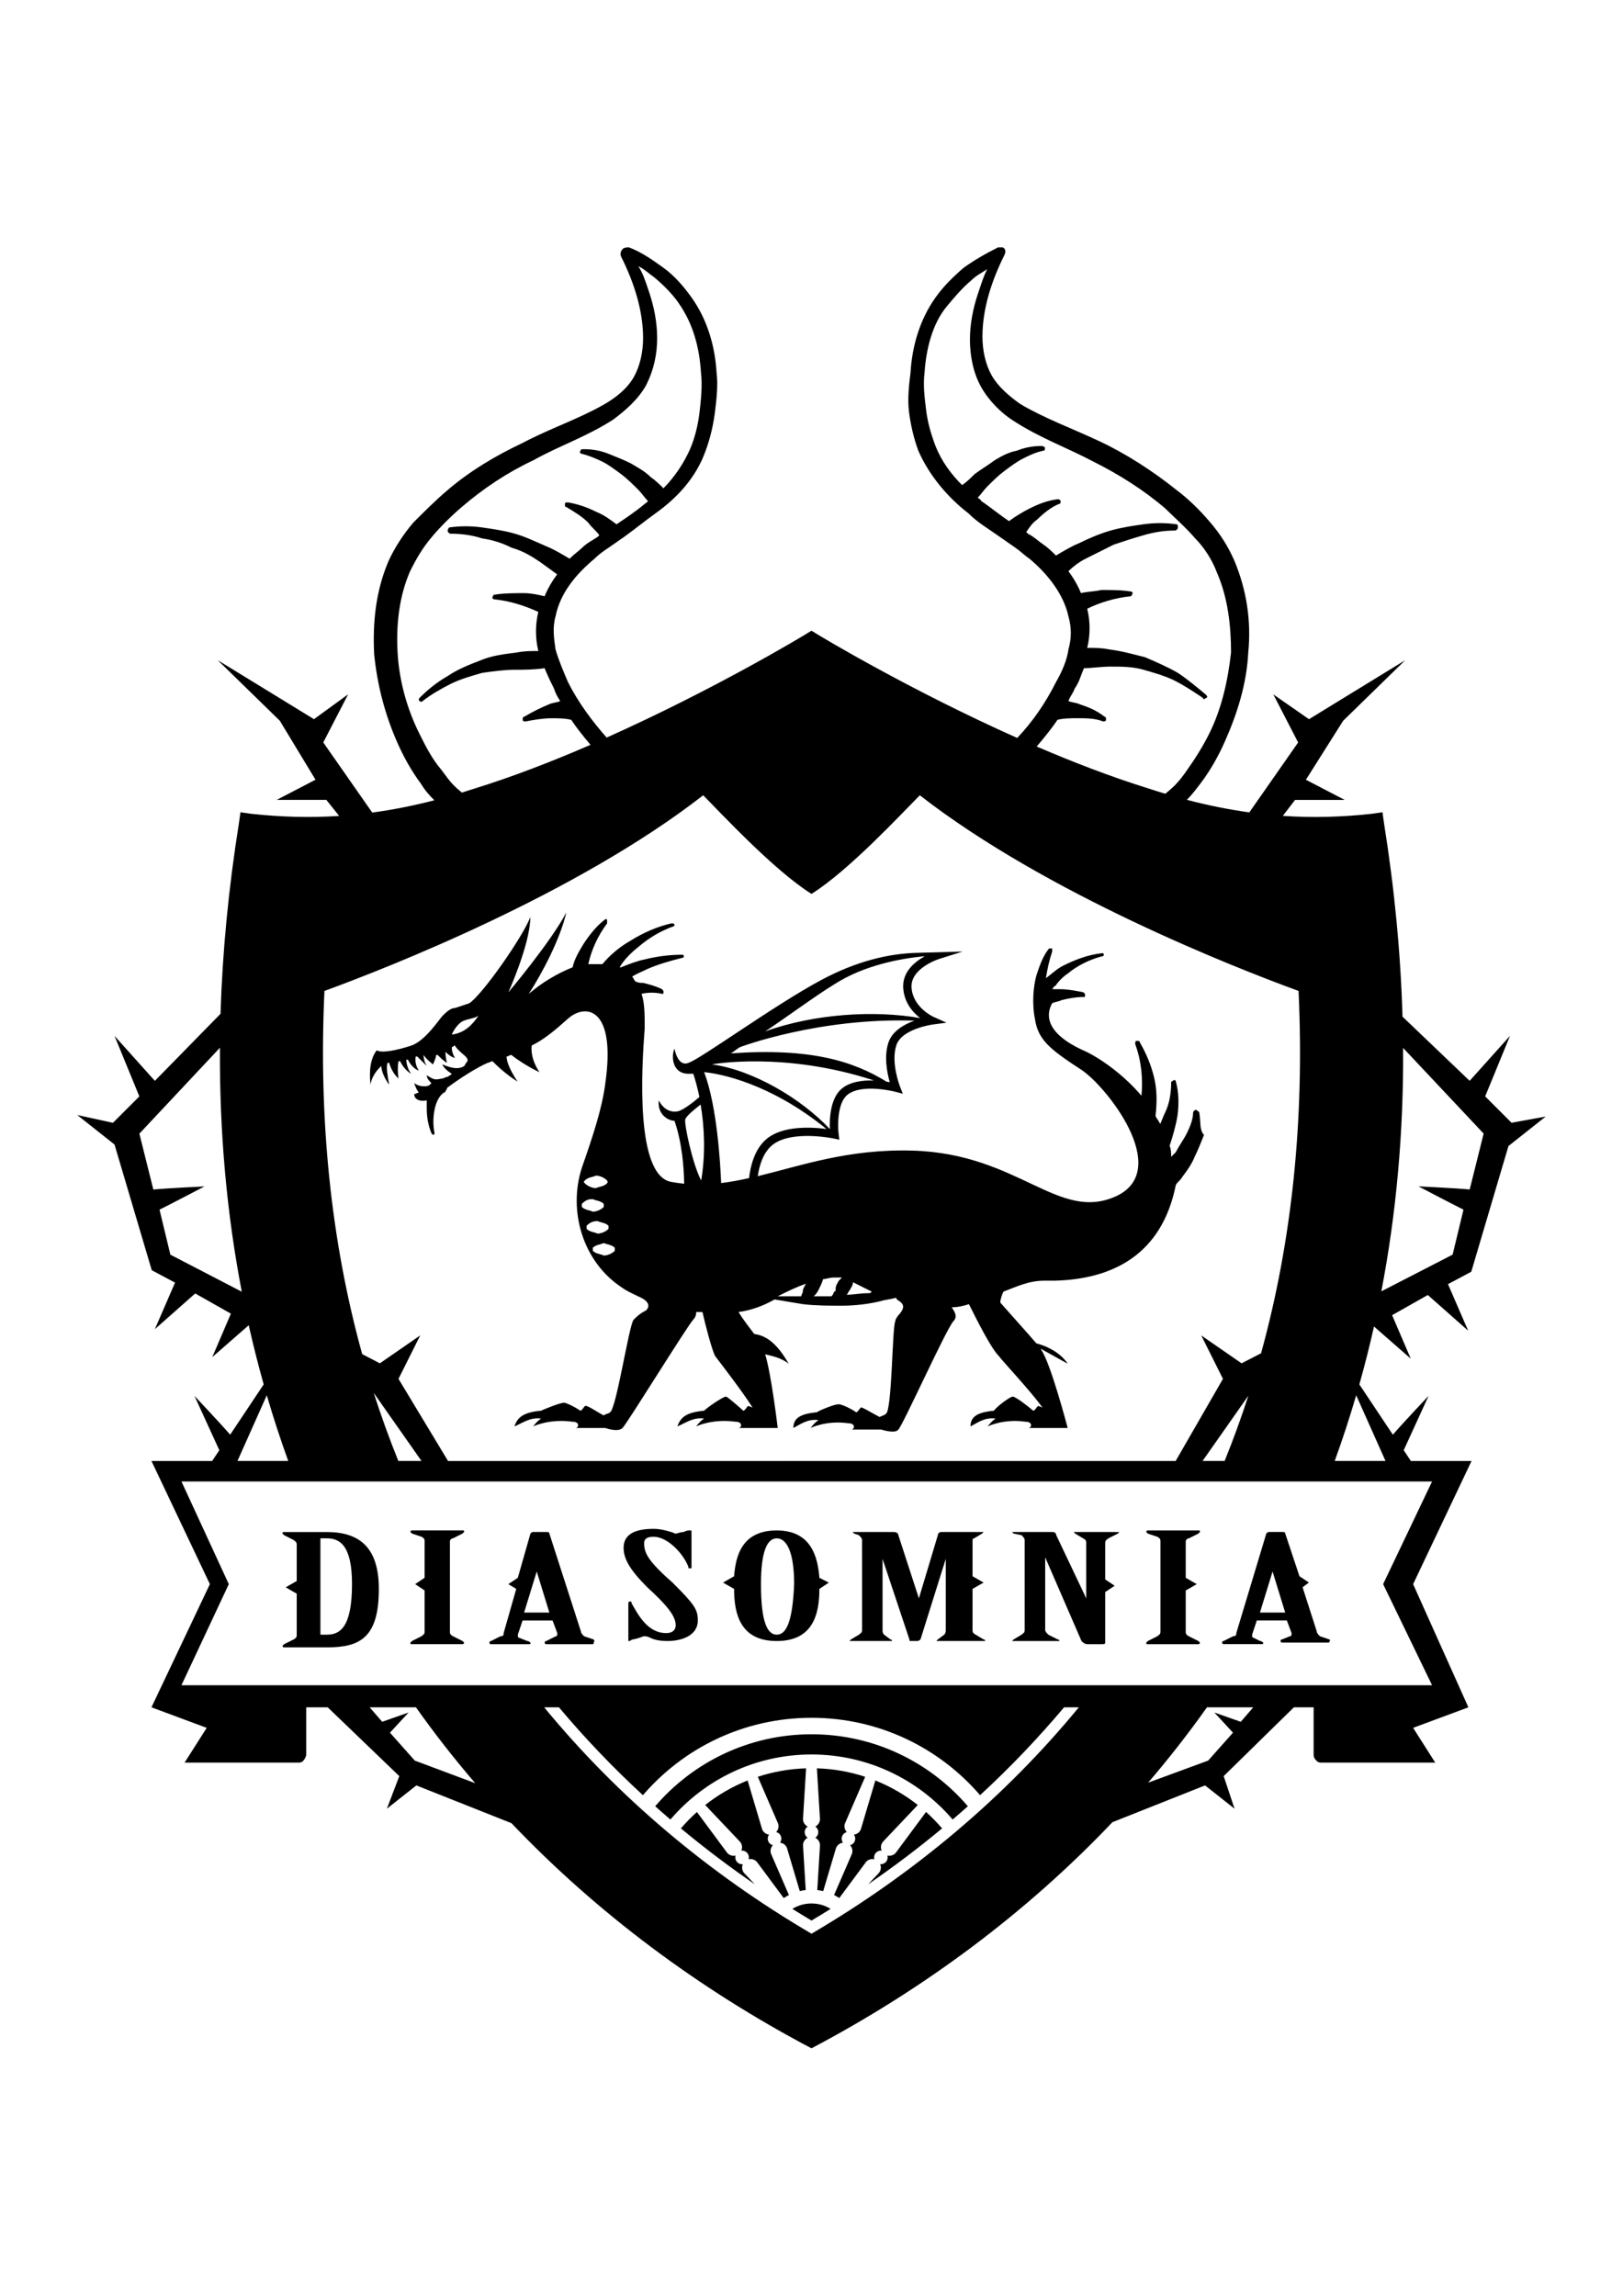 <?xml version="1.0" encoding="utf-8"?>
<!-- Generator: Adobe Illustrator 28.0.0, SVG Export Plug-In . SVG Version: 6.00 Build 0)  -->
<svg version="1.1" id="DIASOMNIA" xmlns="http://www.w3.org/2000/svg" xmlns:xlink="http://www.w3.org/1999/xlink" x="0px" y="0px"
	 viewBox="0 0 595.28 841.89" style="enable-background:new 0 0 595.28 841.89;" xml:space="preserve">
<path d="M119.84,561.81H104.2c-0.58,0-0.58,0-0.58,0.58l0.58,0.58l3.47,1.74c0.58,0.58,1.16,0.58,1.16,1.74v13.32l-4.05,2.32
	l4.05,2.32v15.06c0,0.58,0,1.16-1.16,1.74l-3.47,1.74l-0.58,0.58c0,0,0,0.58,0.58,0.58h15.64c12.16,0,19.11-3.47,19.11-21.43
	C138.95,567.02,131.42,561.81,119.84,561.81 M119.84,599.45h-2.32v-35.33h2.32c4.63,0,9.27,2.32,9.27,16.8
	C129.1,597.14,124.47,599.45,119.84,599.45 M165.01,565.28v33.01c0,0.58,0,1.16,1.16,1.74l3.47,1.74l0.58,0.58c0,0,0,0.58-0.58,0.58
	h-18.53c-0.58,0-0.58,0-0.58-0.58l0.58-0.58l3.47-1.74c0.58-0.58,1.16-0.58,1.16-1.74v-15.06l-3.47-2.32l3.47-2.32v-13.32
	c0-0.58,0-1.16-1.16-1.74l-3.47-1.16l-0.58-0.58c0,0,0-0.58,0.58-0.58h18.53c0.58,0,0.58,0,0.58,0.58l-0.58,0.58l-3.47,1.74
	C165.59,564.12,165.01,564.7,165.01,565.28 M246.67,580.34c8.11,8.11,9.27,9.85,9.27,13.9c0,5.79-6.37,7.53-11,7.53
	c-3.47,0-5.21-0.58-6.37-1.16c-1.16-0.58-1.74-0.58-2.32-0.58c-0.58,0-1.16,0.58-4.05,1.16c-0.58,0-1.16,0.58-1.16,0.58h-0.58v-13.9
	c0,0,0-0.58,0.58-0.58s0.58,0,0.58,0.58c2.32,4.05,5.79,11,12.74,11c2.32,0,3.47-1.16,3.47-2.9c0-3.47-3.47-7.53-10.42-13.9
	c-6.37-6.37-8.69-10.42-8.69-14.48c0-5.21,4.63-6.95,11-6.95c2.32,0,4.63,0.58,6.37,1.16c0.58,0,1.16,0.58,1.74,0.58
	c0.58,0,1.74-0.58,2.9-0.58c1.16-0.58,1.74-0.58,2.32-0.58c0.58,0,0.58,0,0.58,0.58v13.32h-0.58c-0.58,0-0.58,0-0.58-0.58
	c-1.74-4.63-7.53-11-12.74-11c-2.9,0-3.47,1.16-3.47,2.32C236.25,569.34,237.41,572.23,246.67,580.34 M356.71,565.28v12.74
	l4.05,2.32l-4.05,2.32v15.06c0,0.58,0,1.16,1.16,1.74l2.9,1.74c0.58,0,0.58,0.58,0.58,0.58h-17.95l0.58-0.58l2.32-1.74
	c0.58-0.58,0.58-1.16,0.58-1.74v-26.06l-9.27,29.54c0,0-0.58,0.58-1.16,0.58h-2.32c-0.58,0-0.58,0-0.58-0.58l-9.85-29.54v26.06
	c0,0.58,0,1.16,0.58,1.74l2.32,1.74c0.58,0,0.58,0.58,0.58,0.58h-15.64l0.58-0.58l2.9-1.74c0.58-0.58,1.16-0.58,1.16-1.74V564.7
	c0-0.58-0.58-1.16-1.16-1.74l-1.74-0.58l-0.58-0.58h15.06c1.16,0,1.74,0.58,1.74,1.16l7.53,23.17l6.95-23.17
	c0-0.58,0.58-1.16,1.16-1.16h15.64l-0.58,0.58l-2.9,1.74C356.71,564.12,356.71,564.7,356.71,565.28 M410.57,561.81l-0.58,0.58
	l-3.47,1.74c-0.58,0.58-1.16,0.58-1.16,1.74v13.32l3.47,2.32l-3.47,2.32v18.53c0,0.58-0.58,0.58-1.16,0.58h-5.21
	c-1.16,0-1.74-0.58-2.32-1.16l-13.32-30.7v26.64c0,0.58,0.58,1.16,1.16,1.74l3.47,1.74c0.58,0,0.58,0.58,0.58,0.58h-17.37l0.58-0.58
	l2.9-1.74c0.58-0.58,1.16-0.58,1.16-1.74V564.7c0-0.58-0.58-1.16-1.16-1.74l-2.9-0.58l-0.58-0.58h15.06c0.58,0,1.16,0.58,1.16,1.16
	l11,23.17v-20.27c0-0.58,0-1.16-1.16-1.74l-2.9-1.74l-0.58-0.58L410.57,561.81 M434.9,565.28v13.32l4.05,2.32l-4.05,2.32v15.06
	c0,0.58,0,1.16,1.16,1.74l3.47,1.74l0.58,0.58c0,0,0,0.58-0.58,0.58H421c-0.58,0-0.58,0-0.58-0.58l0.58-0.58l3.47-1.74
	c0.58-0.58,1.16-0.58,1.16-1.74v-33.01c0-0.58,0-1.16-1.16-1.74l-3.47-1.16l-0.58-0.58c0,0,0-0.58,0.58-0.58h18.53
	c0.58,0,0.58,0,0.58,0.58l-0.58,0.58l-3.47,1.74C435.48,564.12,434.9,564.7,434.9,565.28 M217.71,601.19l-3.47-1.16
	c-0.58-0.58-1.16-1.16-1.16-1.74l-11.58-35.91c0-0.58-0.58-0.58-1.16-0.58h-4.63c-0.58,0-0.58,0-1.16,0.58l-4.63,16.22l-3.47,2.32
	l2.9,1.74l-4.63,16.22c0,0.58,0,1.16-1.16,1.16l-3.47,1.74c-0.58,0-0.58,0.58-0.58,0.58s0,0.58,0.58,0.58h13.9
	c0.58,0,0.58,0,0.58-0.58c0,0-0.58-0.58-1.16-0.58l-2.9-1.16c-0.58,0-0.58-0.58-0.58-1.16l1.74-5.21h11l1.74,4.63
	c0,0.58,0,1.16-0.58,1.16l-3.47,1.74c-0.58,0-0.58,0.58-0.58,0.58s0,0.58,0.58,0.58h16.8c0.58,0,0.58,0,0.58-0.58
	C218.29,601.77,217.71,601.19,217.71,601.19 M192.23,591.34l4.63-15.06l4.63,15.06H192.23z M487.6,601.19l-3.47-1.16
	c-0.58-0.58-1.16-1.16-1.16-1.74l-5.21-16.22l2.32-1.74l-3.47-2.32l-5.21-15.64c0-0.58-0.58-0.58-1.16-0.58h-4.63
	c-0.58,0-0.58,0-1.16,0.58l-11,36.49c0,0.58,0,1.16-1.16,1.16l-3.47,1.74c-0.58,0-0.58,0.58-0.58,0.58s0,0.58,0.58,0.58h13.9
	c0.58,0,0.58,0,0.58-0.58c0,0-0.58-0.58-1.16-0.58l-2.32-1.16c-0.58,0-0.58-0.58-0.58-1.16l1.74-5.21h11l1.74,4.63
	c0,0.58,0,1.16-0.58,1.16l-2.9,1.16c-0.58,0-0.58,0.58-0.58,0.58s0,0.58,0.58,0.58h16.8c0.58,0,0.58,0,0.58-0.58
	C488.18,601.77,487.6,601.19,487.6,601.19 M462.12,591.34l4.63-15.06l4.63,15.06C471.39,591.34,462.12,591.34,462.12,591.34z
	 M300.53,578.6c-0.58-7.53-2.9-17.37-15.64-17.37s-15.06,9.27-15.64,16.8l-4.05,2.32l4.05,2.32c0,9.27,2.32,19.11,15.64,19.11
	c13.32,0,15.64-9.85,15.64-19.11l3.47-2.32L300.53,578.6z M284.9,599.45c-3.47,0-5.79-4.63-5.79-18.53c0-12.16,2.32-16.8,5.79-16.8
	c3.47,0,6.37,4.63,6.37,16.8C290.69,594.82,288.37,599.45,284.9,599.45 M354.99,662.37c-1.84,1.64-3.7,3.26-5.58,4.87
	c-12.49-14.6-31.04-23.86-51.76-23.86c-20.72,0-39.28,9.26-51.76,23.86c-1.88-1.61-3.74-3.23-5.58-4.87
	c13.85-16.16,34.4-26.4,57.35-26.4C320.59,635.97,341.14,646.21,354.99,662.37z M345.54,670.49c-8.66,7.19-17.7,14.04-27.13,20.51
	l3.68-3.88l-0.01-0.01c0.1-0.09,0.2-0.17,0.28-0.28c0.78-0.93,0.91-2.18,0.46-3.23c0.79,0.08,1.62-0.22,2.17-0.88
	c0.55-0.66,0.71-1.52,0.49-2.29c1.11,0.26,2.32-0.08,3.1-1.02c0.09-0.1,0.15-0.22,0.22-0.33l0.01,0.01l10.84-14.63
	C341.75,666.35,343.72,668.36,345.54,670.49z M520.26,435.06C520.26,435.06,520.27,435.06,520.26,435.06
	C520.25,435.06,520.24,435.06,520.26,435.06z M553.27,420.26l13.66-10.81l-12.52,2.28l-9.68-9.68l9.11-22.2l-14.8,16.5l-24.63-23.53
	c-0.67-23.07-2.92-46.72-6.78-70.93l-0.57-4.02l-4.02,0.57c-10.9,1.19-21.61,1.49-32.53,0.75l4.49-5.85h18.21l-14.23-7.4
	l13.66-21.63l22.76-22.2l-35.29,21.63l-13.09-9.11l9.11,17.64l-17.91,25.64c-7.43-1.03-15.02-2.54-22.89-4.6
	c2.08-2.14,3.69-4.29,5.3-6.43c3.44-4.59,6.31-9.75,8.6-14.91c4.59-10.32,8.03-21.22,8.6-32.69c1.15-11.47-0.57-22.94-5.16-33.84
	c-2.29-5.16-5.16-9.75-9.18-14.34c-3.44-4.02-7.46-8.03-12.04-11.47c-8.6-6.88-18.35-13.19-28.1-17.78
	c-9.75-4.59-20.65-8.6-29.25-13.77c-4.01-2.87-8.03-6.31-10.32-10.32c-2.29-4.02-3.44-9.18-3.44-14.34
	c0-10.32,3.44-20.65,8.03-29.83c0.57-1.15,0.57-2.29-0.57-2.87h-1.72c-4.59,2.29-8.6,4.59-12.62,7.46
	c-4.01,3.44-7.46,6.88-10.32,10.9c-5.74,8.03-8.6,17.78-9.18,27.53c-0.57,4.59-1.15,9.75-0.57,14.34c0.57,4.59,1.72,9.75,3.44,14.34
	c4.01,9.18,10.9,17.21,18.35,22.94c3.44,3.44,7.46,5.74,11.47,8.6l5.74,4.01c1.72,1.15,3.44,2.87,5.16,4.02
	c6.88,5.74,12.62,13.19,14.34,21.22c1.15,4.01,1.15,8.03,0,12.04c-0.57,4.02-2.29,8.03-4.59,12.04
	c-3.74,7.48-8.48,14.44-14.21,20.46c-38.42-17.14-70.97-36.48-75.45-39.33c-4.47,2.84-36.85,22.09-75.13,39.19
	c-5.29-5.98-10.46-12.91-14.17-20.32c-1.72-4.01-3.44-8.03-4.59-12.04c-0.57-4.01-1.15-8.03,0-12.04
	c1.72-8.6,7.46-15.49,14.34-21.22c1.72-1.72,3.44-2.87,5.16-4.02l5.74-4.01c4.01-2.87,7.46-5.74,11.47-8.6
	c8.03-5.74,14.91-13.19,18.35-22.94c1.72-4.59,2.87-9.75,3.44-14.34c0.57-4.59,1.15-9.75,0.57-14.34
	c-0.57-9.75-3.44-19.5-9.18-27.53c-2.87-4.02-6.31-8.03-10.32-10.9c-4.01-2.87-8.03-5.74-12.62-7.46c-0.57,0-1.72,0-2.29,0.57
	c-0.57,0.57-1.15,1.72-0.57,2.87c4.59,9.18,8.03,19.5,8.03,29.83c0,5.16-1.15,10.32-3.44,14.34c-2.29,4.02-6.31,7.46-11.47,10.32
	c-9.18,5.16-19.5,8.6-29.25,13.77c-9.75,4.59-19.5,10.32-28.1,17.78c-4.01,3.44-8.03,7.46-12.04,11.47
	c-3.44,4.02-6.88,9.18-9.18,14.34c-4.59,10.9-5.74,22.37-5.16,33.84c1.15,11.47,4.01,22.37,8.6,32.69
	c2.29,5.16,5.16,10.32,8.6,14.91c1.5,2.5,3,4.13,4.88,6.02c-7.83,2.02-15.38,3.51-22.78,4.51l-17.96-25.72l9.11-17.64l-12.52,9.11
	l-35.29-21.63l22.76,22.2l13.09,21.63l-14.23,7.4h18.21l4.7,5.88c-10.79,0.71-21.39,0.4-32.18-0.77l-4.02-0.57l-0.57,4.02
	c-3.8,23.85-6.04,47.16-6.75,69.89L56.8,396.36l-14.8-16.5l9.11,22.2l-9.68,9.68l-13.09-2.85l13.66,10.81l13.66,46.1l8.54,4.55
	l-7.4,17.07l14.8-13.09l13.09,7.4l-6.83,15.94l13.37-11.7c1.64,7.32,3.47,14.56,5.48,21.71l-12.29,18.44
	c-3.41-3.98-13.09-14.23-13.09-14.23l9.11,19.92l-2.62,3.94H55.55l21.43,45.17l-21.43,45.17l20.27,7.53l-8.11,12.74h41.7
	c0.58,0,1.16,0,1.74-0.58c0.58-0.58,1.16-1.74,1.16-2.32v-17.37h7.88l26.26,25.23l-4.55,11.95l10.81-8.54l34.89,13.85
	c31.35,32.93,68.72,60.78,110.03,82.56c41.46-21.86,78.96-49.83,110.38-82.92l33.98-13.49l10.81,8.54l-3.98-11.95l25.75-25.23h7.24
	v17.37c0,1.16,0.58,1.74,1.16,2.32c0.58,0.58,1.16,0.58,1.74,0.58h41.7l-8.11-12.74l20.27-7.53c0,0-20.27-45.17-20.27-45.17
	l21.43-45.17h-22.26l-2.62-3.94l9.11-19.92c0,0-9.68,10.24-13.09,14.23l-12.29-18.44c1.97-7,3.76-14.08,5.37-21.24l13.48,11.79
	l-6.83-15.94l13.09-7.4l14.8,13.09l-7.4-17.07l8.54-4.55L553.27,420.26z M62.49,460.1l-3.98-16.5c4.53-2.26,16.37-8.46,16.5-8.53
	c-0.5,0.04-12.77,0.59-18.77,1.14l-5.12-20.49l29.55-31.51c-0.2,30.95,2.49,60.8,8.01,89.47L62.49,460.1z M387.87,263.95
	c2.29-0.57,5.16-0.57,7.46-0.57c2.87,0,6.31,0,9.18,1.15c0.57,0,1.15,0,1.15-0.57c0-0.57,0-1.15-0.57-1.15
	c-2.87-2.29-5.74-3.44-9.18-4.59c-1.15-0.57-2.87-0.57-4.02-1.15c0.57-1.72,1.72-2.87,2.29-4.59c1.72-2.29,2.29-5.16,3.44-7.46
	c2.87,0,6.31-0.57,9.75-0.57c4.01,0,8.03,0,12.04,1.15c4.01,1.15,8.03,2.29,11.47,4.02c3.44,1.72,6.88,4.02,10.32,6.31
	c0,0.57,0.57,0.57,1.15,0c0.57,0,0.57-0.57,0-1.15c-3.44-2.87-6.88-5.74-10.32-8.03c-4.02-2.29-8.03-4.02-12.04-5.74
	c-4.59-1.15-8.6-2.29-13.19-2.87c-2.87-0.57-5.16-0.57-8.03-0.57c1.15-4.59,1.15-9.75,0-14.34c4.59-2.29,10.32-4.01,16.06-4.59
	c0,0,0.57-0.57,0.57-1.15c0,0,0-0.57-0.57-0.57c-3.44-0.57-7.46-0.57-10.9-0.57c-2.29,0.57-5.16,0.57-7.46,1.15
	c-1.15-2.87-2.87-5.74-4.59-8.03c1.72-1.72,4.01-3.44,6.31-4.59l10.32-5.16c3.44-1.15,6.88-2.29,10.9-3.44
	c4.01-1.15,7.46-1.72,11.47-1.72c0.57,0,1.15-0.57,1.15-1.15c0-0.57,0-1.15-0.57-1.15c-4.02-0.57-8.03-0.57-12.04,0
	c-4.01,0.57-8.03,1.15-12.04,2.29c-4.01,1.15-8.03,2.87-11.47,4.59c-2.87,1.15-5.74,2.87-8.6,4.59c-1.15-1.15-2.87-2.87-4.59-4.02
	c-1.72-1.15-3.44-2.87-5.74-4.02l-0.57-0.57c1.15-1.72,2.29-3.44,4.01-4.59c2.29-2.29,5.16-4.59,8.03-5.74
	c0.57,0,0.57-0.57,0.57-1.15c-0.57-0.57-0.57-0.57-1.15-0.57c-4.01,0.57-6.88,1.72-10.32,3.44c-2.29,1.15-5.16,2.87-7.46,4.59
	c-3.44-2.29-6.88-5.16-10.32-7.46c0-0.57-0.57-0.57-1.15-1.15c1.15-1.15,2.29-2.87,3.44-4.02c2.29-2.29,4.01-4.01,6.31-5.74
	c2.29-1.72,4.59-3.44,6.88-4.59c2.29-1.15,4.59-2.29,7.46-2.87c0.57,0,0.57-0.57,0.57-1.15c0,0-0.57-0.57-1.15-0.57
	c-3.44,0-6.31,0.57-9.18,1.72c-2.87,0.57-5.16,1.72-8.03,3.44c-2.29,1.72-5.16,3.44-7.46,5.16c-1.15,1.15-2.87,2.87-4.59,4.02
	c-4.01-4.02-7.46-8.6-9.75-14.34c-1.72-4.59-2.87-8.6-3.44-13.19c-0.57-4.59-1.15-9.18-0.57-13.77c0.57-8.6,2.87-17.78,8.03-24.09
	c2.87-3.44,5.74-6.88,9.18-9.75c1.72-1.72,4.01-2.87,5.74-4.02c-1.15,2.29-1.72,4.02-3.44,9.18c-1.72,5.16-2.87,10.9-2.87,16.63
	c0,5.74,1.15,12.04,4.01,17.21c2.87,5.16,7.46,9.75,12.04,12.62c9.75,6.31,19.5,9.75,29.25,14.91c9.18,4.59,18.35,10.32,26.38,17.21
	c3.44,3.44,7.46,6.88,10.9,10.9c3.44,3.44,6.31,8.03,8.03,12.62h0c4.01,9.18,5.16,19.5,5.16,29.25
	c-1.15,10.32-3.44,20.65-8.03,29.83c-2.29,4.59-5.16,9.18-8.03,13.19c-1.15,1.72-2.87,4.02-4.59,5.74
	c-1.07,1.07-2.35,2.13-3.45,3.06c-1.94-0.58-3.89-1.19-5.86-1.84c-13.7-4.24-27.78-9.66-41.32-15.48
	C382.98,270.51,385.68,267.23,387.87,263.95z M153.86,269.12c-4.59-9.18-7.46-19.5-8.03-29.83c-0.57-10.32,0.57-20.65,4.59-29.83
	c2.29-4.59,4.59-8.6,8.03-12.62c2.87-3.44,6.88-7.46,10.9-10.9c8.03-6.88,16.63-12.62,26.38-17.21c9.18-5.16,19.5-8.6,29.25-14.91
	c4.59-3.44,9.18-7.46,12.04-12.62c2.87-5.74,4.01-11.47,4.01-17.21c0-5.74-1.15-11.47-2.87-16.63c-1.72-5.16-2.29-6.88-4.01-9.75
	c2.29,1.15,4.01,2.87,5.74,4.02c3.44,2.87,6.88,6.31,9.18,9.75c5.16,7.46,7.46,16.06,8.03,25.24v0c0.57,4.59,0,10.32-0.57,14.91
	c-0.57,4.59-1.72,9.18-3.44,13.19c-2.29,5.16-5.74,10.32-9.75,14.34c-1.15-1.15-2.87-2.87-4.59-4.02c-2.29-2.29-4.59-3.44-7.46-5.16
	c-2.29-1.15-5.16-2.29-8.03-3.44c-2.87-1.15-5.74-1.72-9.18-1.72c-0.57,0-1.15,0-1.15,0.57c-0.57,0.57,0,1.15,0.57,1.15
	c2.29,0.57,5.16,1.72,7.46,2.87c2.29,1.15,4.59,2.87,6.88,4.59c2.29,1.72,4.59,4.02,6.31,5.74c1.15,1.15,2.29,2.87,3.44,4.02
	c0,0.57-0.57,0.57-1.15,1.15c-3.44,2.87-6.88,5.16-10.32,7.46c-2.29-1.72-4.59-3.44-7.46-4.59c-3.44-1.72-6.88-2.87-10.32-3.44
	c-0.57,0-1.15,0-1.15,0.57s0,1.15,0.57,1.15c2.87,1.72,5.74,3.44,8.03,5.74c1.15,1.72,2.87,2.87,4.02,4.59l-0.57,0.57
	c-1.72,1.15-4.02,2.29-5.74,4.01c-1.15,1.15-2.87,2.29-4.59,4.02c-2.87-1.72-5.74-3.44-8.6-4.59c-4.01-1.72-7.46-3.44-11.47-4.59
	c-4.01-1.15-8.03-1.72-12.04-2.29c-4.02-0.57-8.03-0.57-12.04,0c0,0-0.57,0.57-0.57,1.15s0.57,1.15,1.15,1.15
	c4.02,0,8.03,0.57,11.47,1.72c4.01,0.57,7.46,1.72,10.9,3.44c4.02,1.15,6.88,2.87,10.32,5.16c2.29,1.72,4.02,2.87,6.31,4.59
	c-1.72,2.29-3.44,5.16-4.59,8.03c-2.29-0.57-5.16-1.15-7.46-1.15c-3.44,0-7.46,0-10.9,0.57c0,0-0.57,0-0.57,0.57
	c-0.57,0.57,0,1.15,0.57,1.15c5.74,0.57,10.9,2.29,16.06,4.59c-1.15,4.59-1.15,9.75,0,14.34c-2.87,0-5.16,0-8.03,0.57
	c-4.59,0.57-9.18,1.15-13.19,2.87c-4.59,1.72-8.6,3.44-12.04,5.74c-4.01,2.29-7.46,5.16-10.32,8.03c0,0-0.57,0.57,0,1.15
	c0,0,0.57,0.57,1.15,0c2.87-2.29,6.88-4.59,10.32-6.31c3.44-1.72,7.46-2.87,11.47-4.02c4.01-0.57,8.03-1.15,12.04-1.15
	c3.44,0,6.88,0,10.9-0.57c1.15,2.87,2.29,5.16,3.44,7.46c0.57,1.72,1.15,2.87,2.29,4.59c-1.15,0.57-2.87,0.57-4.01,1.15
	c-2.87,1.15-6.31,2.87-9.18,4.59c-0.57,0-0.57,0.57-0.57,1.15c0,0.57,0.57,0.57,1.15,0.57c2.87-0.57,6.31-1.15,9.18-1.15
	c2.87,0,5.16,0,7.46,0.57c2.04,3.06,4.53,6.12,7.07,9.17c-14.01,6.07-28.64,11.75-42.86,16.14c-1.46,0.48-2.9,0.93-4.33,1.37
	c-0.96-0.81-2.01-1.7-2.9-2.6c-1.72-1.72-2.87-3.44-4.59-5.74C158.44,278.29,156.15,273.7,153.86,269.12z M119,363.39
	c23.53-8.61,92.41-35.59,138.91-71.75c6.31,6.31,25.95,27.55,39.73,36.16c13.78-8.61,33.42-29.85,39.73-36.16
	c46.49,36.16,115.37,63.14,138.91,71.75c2.19,47.04-2.35,91.52-13.75,132.87l-7.15,3.68l-14.8-10.24l7.97,15.94l-17.35,30.12H164.33
	l-18.17-30.12l7.97-15.94l-14.8,10.24l-6.49-3.37C121.38,455.13,116.81,410.54,119,363.39z M457.87,511.82
	c-2.62,8.1-5.52,16.08-8.7,23.92h-8.09L457.87,511.82z M154.59,535.74h-8.49c-3.31-8.18-6.31-16.5-9.03-24.96L154.59,535.74z
	 M97.85,511.66c2.38,8.13,5,16.16,7.87,24.08H87.1L97.85,511.66z M152.14,645.63l-9.11-10.24l6.83-7.4l-9.68,3.41l-4.59-5.31h16.97
	c6.79,9.59,14.05,18.87,21.73,27.81L152.14,645.63z M297.64,709.11c-37.79-22.17-71.03-50.17-98.05-83.02h5.42
	c9.5,11.31,19.78,22.07,30.8,32.22c14.95-17.38,37.1-28.38,61.83-28.38s46.87,11,61.83,28.38c11.02-10.15,21.3-20.91,30.8-32.22
	h5.42C368.67,658.94,335.43,686.94,297.64,709.11z M455.08,631.4l-9.68-3.41l6.83,7.4l-9.11,10.24l-22.01,8.09
	c7.63-8.89,14.83-18.1,21.58-27.63h16.97L455.08,631.4z M525.25,543.27l-17.95,37.65l17.95,37.07H66.55l17.37-37.07l-17.37-37.65
	H525.25z M508.17,535.74h-18.62c2.87-7.92,5.49-15.95,7.87-24.08L508.17,535.74z M536.77,443.59l-3.98,16.5l-26.15,13.46
	c5.51-28.61,8.19-58.4,7.99-89.27l29.54,31.42l-5.12,20.49c-6-0.55-18.27-1.09-18.77-1.14C520.4,435.13,532.24,441.33,536.77,443.59
	z M75.01,435.06C75.01,435.06,75.01,435.06,75.01,435.06C75.04,435.06,75.03,435.06,75.01,435.06z M317.61,682.83
	c-0.09,0.1-0.15,0.22-0.22,0.33l-0.01-0.01l-9.55,12.88c-0.61-0.41-1.25-0.77-1.91-1.11l6.38-14.71l-0.01-0.01
	c0.06-0.12,0.13-0.23,0.17-0.36c0.42-1.14,0.11-2.36-0.67-3.19c0.78-0.19,1.44-0.76,1.74-1.56c0.29-0.81,0.14-1.67-0.33-2.32
	c1.13-0.13,2.15-0.87,2.56-2.01c0.05-0.13,0.07-0.26,0.1-0.38l0.01,0l5.19-17.47c5.63,2.26,10.87,5.3,15.56,9l-12.53,13.22
	l0.01,0.01c-0.1,0.09-0.2,0.17-0.28,0.28c-0.78,0.93-0.91,2.18-0.46,3.23c-0.79-0.08-1.62,0.22-2.17,0.88
	c-0.55,0.66-0.71,1.52-0.49,2.29C319.6,681.56,318.39,681.9,317.61,682.83z M139.85,390.88c0,1.72,1.15,4.6,2.87,6.9
	c-0.57-3.45-1.15-6.32-0.57-8.05h0.57c1.15,4.02,3.45,5.75,3.45,5.75s-0.57-3.45,0-6.32h0.57c1.72,3.45,4.02,4.6,4.02,4.6
	s-1.72-2.3-1.72-5.17h0.57c1.72,3.45,4.02,4.02,4.02,4.02s-1.72-2.3-1.15-5.17h0.57l3.45,3.45c0,0-1.15-1.72-1.15-4.02
	c1.15,1.72,3.45,3.45,3.45,3.45s1.15-2.3,1.15-3.45h0.57c1.15,1.15,2.3,2.3,3.45,2.87c-0.57-1.72-0.57-3.45-0.57-4.02
	c0.57,0.57,1.72,1.72,3.45,2.3c-0.57-1.15-1.15-2.3-1.15-4.02c0.57,0,0.57-0.57,1.15-0.57c1.72,2.87,5.17,4.02,4.6,5.75
	c0,0-0.57,0.57-1.15,1.72c-1.72,1.15-4.02,1.15-8.05-0.58c0.57,1.72,3.45,3.45,3.45,3.45l-0.57,0.57c-0.57,0-0.57,0.57-1.15,0.57
	c-0.57,0-1.15,0.57-1.72,0.57c-2.87,0.57-2.87,0.57-5.75-1.15c0,1.15,1.15,2.3,1.72,2.87l-0.57,0.58c-0.57,0.57-1.72,0.57-1.72,0.57
	c-1.15,0-2.3,0-4.02-1.15c0.57,1.72,1.15,2.87,1.72,3.45c-0.57,0-1.15,0.57-1.72,0.57c0,1.72,1.72,2.87,4.6,2.3v2.87
	c0,3.45,0.57,6.32,1.72,9.2l0.57,0.57c0.57,0,0.57-0.57,0.57-0.57c-0.57-2.87-0.57-5.75,0-8.62c0.57-2.87,1.72-5.17,3.45-6.32
	c0,0,0.57,0,0.57-0.57c0,0,0.57-0.58,0.57-1.15c4.6-3.45,10.92-7.47,14.94-9.2c0.57,0,1.15-0.57,1.72-0.57
	c1.15,1.15,4.6,4.6,9.2,7.47c-2.3-3.45-4.02-6.9-4.02-9.2c0.57,0,1.15-0.57,1.72-0.57c5.17,4.02,10.35,6.32,10.35,6.32
	s-3.45-4.6-2.87-9.77c4.6-2.3,8.05-5.17,13.22-9.77c6.32-5.75,17.82-4.6,13.79,23.56c-1.15,9.2-4.6,19.54-8.62,31.04
	c-5.17,16.09,0.57,34.48,14.37,43.68c2.3,1.72,5.17,2.87,7.47,4.02c2.3,1.15,3.45,2.87,1.72,4.6c-2.3,1.15-3.45,2.3-4.6,3.45
	c-1.72,2.3-6.32,32.76-8.62,33.91c-0.57,0.57-1.72,0.57-2.3,1.15c-2.3-1.15-6.32-4.02-6.9-3.45c-0.57,0.57-1.15,1.72-1.72,1.72
	c-0.57-0.57-5.75-3.45-6.32-2.87c-1.15,0-6.9,2.3-8.05,2.87c-6.32,0.57-8.62,2.3-9.77,5.75c2.87-1.15,5.75-3.45,9.77-2.87
	c-1.72,1.15-2.87,2.87-2.87,2.87s5.75-2.87,14.37-1.72c2.87,0,2.3,2.3,1.15,2.3h10.92c0,0,4.6,1.72,6.32,0
	c1.72-1.72,22.99-36.21,25.86-39.66c1.15-1.15,1.15-2.3,1.15-2.87h2.3c1.15,5.17,3.45,13.79,4.6,16.09
	c1.72,2.3,9.77,12.64,13.79,18.97c-1.15-0.58-1.72-0.58-1.72-0.58c-0.57,0.58-1.15,1.72-1.72,1.72c-0.57-0.57-5.75-5.17-6.32-5.17
	c-1.15,0-6.9,4.02-8.05,5.17c-6.32,0.58-8.62,2.3-9.77,5.75c2.87-1.15,5.75-3.45,9.77-2.87c-1.72,1.15-2.87,2.87-2.87,2.87
	s5.75-2.87,14.37-1.72c2.87,0,2.3,2.3,1.15,2.3h14.37c0,0-2.3-19.54-4.6-27.01c2.3,0.58,5.75,1.15,8.62,3.45
	c-4.6-8.05-8.62-10.35-12.64-10.92c-1.72-2.3-4.02-5.17-5.75-8.05c4.6-0.58,9.2-2.3,13.22-4.6l10.35,1.72
	c4.6,0.57,9.77,0.57,14.37,0.57c4.6,0,9.77-0.57,14.37-1.72c1.72-0.57,3.45-0.57,5.17-1.15c0,0,0.57,0,0.57,0.58
	c2.87,1.72,2.87,2.87,1.15,5.17c-1.15,1.15-1.72,2.3-1.72,2.87c-1.15,2.3-1.15,32.76-3.45,33.91c-0.57,0.57-1.15,0.57-2.3,1.15
	c-2.3-1.15-6.9-4.02-6.9-3.45c-0.57,0.57-1.15,1.72-1.72,1.72c-0.57-0.58-5.75-3.45-6.9-2.87c-1.15,0-6.9,2.3-7.47,2.87
	c-6.32,0.57-8.62,2.3-8.62,5.75c2.3-1.15,5.17-3.45,9.2-2.87c-1.72,1.15-2.87,2.87-2.87,2.87s5.75-2.87,13.79-1.72
	c2.87,0,2.3,2.3,1.15,2.3h10.92c0,0,5.17,1.72,6.32,0c1.72-1.72,17.24-36.21,20.12-39.66c1.72-1.72,0.57-3.45-0.57-5.17
	c2.3,0,4.6-0.57,6.32-1.15c2.87,5.75,8.05,16.09,10.92,18.97c1.72,2.3,11.49,12.64,16.09,18.97c-1.15-0.58-1.72-0.58-1.72-0.58
	c-0.57,0.58-1.15,1.72-1.72,1.72c-0.57-0.57-6.32-5.17-7.47-5.17c-1.15,0-6.32,4.02-6.9,5.17c-6.32,0.58-8.62,2.3-8.62,5.75
	c2.3-1.15,5.17-3.45,9.2-2.87c-1.72,1.15-2.87,2.87-2.87,2.87s5.75-2.87,13.79-1.72c2.87,0,2.3,2.3,1.15,2.3h14.37
	c0,0-6.32-24.14-9.77-28.74c0,0,0-0.15-0.08-0.3l9.85,5.47c0,0-2.87-5.17-11.49-7.47c-3.45-4.02-9.2-10.35-13.22-14.94
	c0-1.15,0.57-2.87,1.15-4.02c4.6-1.72,9.2-4.02,14.94-4.02h4.02c20.69-0.57,39.08-9.2,44.26-35.06c0.57-1.15,1.72-1.72,2.3-2.87
	c1.72-2.3,3.45-4.6,4.6-7.47c1.15-2.3,2.3-5.17,3.45-8.05c-1.72-1.72-1.15-4.6-1.72-8.05h0c0-0.57-0.57-0.57-1.15-1.15
	c-0.57,0-1.15,0.57-1.15,1.15c0,2.3-1.15,5.17-2.3,7.47c-1.15,2.3-2.87,4.6-4.02,6.9l-1.72,1.72c0-1.15,0-2.87-0.57-4.02
	c1.15-3.45,2.3-7.47,2.87-10.92c0.57-4.02,0.57-8.62-0.57-12.64c0-0.57-0.57-0.57-0.57-0.57c-0.57,0-0.57,0.57-1.15,0.57
	c0,4.02-0.57,8.05-2.3,11.49c-0.57,1.15-1.15,2.87-1.72,4.02c-0.57-1.15-1.15-1.72-1.72-2.87c0.57-5.17,0.57-9.77-0.57-14.37
	c-1.15-4.6-2.87-8.62-5.17-12.64c0-0.57-0.57-0.57-1.15-0.57c-0.57,0-0.57,0.57-0.57,1.15c2.3,6.32,2.87,12.64,2.3,18.97
	c-6.32-7.47-14.37-13.22-20.12-16.09c-12.07-5.17-16.09-11.49-12.64-17.82c1.15-0.57,2.3-0.57,3.45-1.15
	c2.3-0.57,5.17-1.15,8.05-1.15c0.57,0,0.57,0,0.57-0.57c0-0.57,0-0.57-0.57-1.15c-2.87-0.57-5.75-1.15-8.62-1.15h-2.87
	c0.57-0.57,0.57-1.15,1.15-1.15c1.15-1.72,2.87-3.45,4.6-4.6c3.45-2.87,8.05-5.17,12.64-6.32c0.57,0,0.57-0.57,0.57-0.57
	c0-0.57-0.57-0.57-0.57-0.57c-5.17,0.57-9.77,2.3-14.37,4.6c-2.3,1.15-4.02,2.87-6.32,4.6c0.57-3.45,1.15-6.32,2.3-9.77v-1.15h-1.15
	c-2.3,2.87-3.45,6.32-4.6,9.77c-1.15,4.02-1.72,10.35-0.57,16.09c1.15,7.47,5.17,10.92,16.67,18.39
	c9.2,5.75,33.91,36.78,13.22,46.55c-21.27,9.77-35.63-15.52-74.72-16.67c-23.52-0.69-40.79,5.48-56.83,9.38
	c0.59-4.03,1.96-8.42,5-11.13c6.78-6.04,22.7-2.72,22.86-2.69l1.96,0.42c0,0,0,0,0,0c0,0,0,0,0,0l0.1,0.02l-0.26-2.09
	c-0.37-3-0.5-11.43,3.26-14.41c5.34-4.23,17.31-1.14,17.43-1.11l2.86,0.75l-1.09-2.75c-0.03-0.09-3.39-8.72-1.28-15.06
	c1.99-5.98,13.06-7.53,13.17-7.55l5.21-0.7l-4.8-2.15c-0.08-0.03-7.61-3.49-8.02-10.79c-0.39-7,9.83-10.32,9.93-10.36l8.81-2.78
	l-16.29,0.46l0.01,0c-10.88,0.2-22.77,3.15-35.38,9.87c-17.24,9.2-44.83,29.31-48.85,30.46c-4.02,1.72-5.17-5.17-5.17-5.17
	c-1.15,2.3-1.15,9.2,5.17,9.2h1.72c0.84,2.51,1.6,5.39,2.24,8.53c-1.98,1.69-5.89,4.84-7.99,5.26c-3.45,0.57-5.75-1.72-6.9-4.02
	c-0.57,5.17,3.45,7.47,5.75,7.47c2.8,8.06,3.47,17.18,3.56,23.08c-1.56-0.15-3.12-0.37-4.71-0.66c-13.22-2.3-10.92-41.38-9.77-56.33
	c0-5.17,0-9.2-1.15-12.64c2.3-0.57,5.17-0.57,7.47,0c0.57,0,0.57,0,0.57-0.57c0-0.57,0-0.57-0.57-1.15c-2.3-1.15-4.6-1.72-6.9-2.3
	c-1.15,0-1.72,0-2.87-0.57c-0.57-0.57-0.57-1.15-1.15-1.72c1.72-1.15,3.45-1.72,5.75-2.87c4.02-1.72,8.05-2.87,12.64-4.02
	c0.57,0,0.57-0.57,0.57-0.57c0-0.57-0.57-0.57-0.57-0.57c-4.6,0-9.2,0.57-13.79,1.72c-2.87,0.57-5.75,1.72-8.62,2.87h-0.57
	c1.72-2.87,4.02-5.17,6.9-7.47c4.02-3.45,8.05-5.75,12.64-7.47c0.57,0,0.57-0.57,0.57-0.57c0-0.57-0.57-0.57-1.15-0.57
	c-5.17,1.15-10.35,3.45-14.94,6.32c-4.02,2.3-7.47,5.17-10.35,8.62h-4.6h-0.57c1.15-5.17,3.45-10.35,6.9-14.94v-1.15
	c0-0.57-0.57-0.57-1.15,0c-2.87,2.3-5.17,5.17-7.47,8.62c-1.72,2.87-3.45,5.75-4.02,8.62c-5.75,2.3-11.49,5.75-16.09,9.77
	c5.17-8.05,11.49-20.12,13.79-29.89c-5.75,10.92-21.27,29.31-21.27,29.31s8.05-17.82,8.05-27.59c-2.87,7.47-17.82,28.74-22.42,31.61
	l-5.17,1.72c-1.72,0-3.45,1.72-4.6,2.87c-1.15,1.15-6.32,9.2-11.49,10.92c-5.17,1.72-10.92,2.87-12.64,1.72
	c-2.3,2.87-2.87,7.47-2.3,12.64C136.4,394.33,138.7,392.03,139.85,390.88z M311.7,473.07c0.57-1.15,1.15-1.72,1.15-2.87l6.9,3.45
	c-0.57,0.57-0.57,0.57-1.15,0.57c-2.87,0-5.75,0.57-8.05,0.57C311.12,474.22,311.12,473.64,311.7,473.07z M300.2,473.07
	c0.57-1.15,1.15-2.3,1.72-4.02c1.15,0,2.3-0.57,4.02-0.57h2.87l-1.15,1.15c-0.57,1.15-1.15,1.72-1.15,2.87c0,0.57,0,1.15-0.57,1.15
	c-0.57,1.72-1.15,1.72-1.15,1.72h-6.32C299.05,474.79,299.63,474.22,300.2,473.07z M295.6,470.77c-0.57,1.15-1.15,1.72-1.15,2.87
	c0,0.57-0.57,1.15-0.57,1.72h-8.62C288.71,473.64,292.16,471.92,295.6,470.77z M305.95,360.99c10.97-7.08,24.49-9.52,33.26-10.35
	l-1.69,1.03c-3.22,2.14-6.52,5.57-6.24,10.55c0.3,5.42,3.54,9.04,6.21,11.13c-16.43-2.93-38.63-1.69-56.83,4.88
	C289.28,372.49,298.48,365.59,305.95,360.99z M271.46,383.98c0,0,28.63-10.86,63.93-9.7c-3.76,1.36-8.12,3.8-9.53,8.03
	c-1.71,5.13-0.48,11.19,0.49,14.55c-0.36-0.06-0.75-0.13-1.16-0.19c-12.4-7.61-27.9-12.44-57.17-10.39
	C269.17,385.71,270.31,384.56,271.46,383.98z M320.59,396.23c-4-0.14-8.57,0.38-11.68,2.84c-4.42,3.5-4.69,11.21-4.53,14.98
	c-10.54-11.26-28.29-21.68-43.27-23.74C261.12,390.3,287.76,385.46,320.59,396.23z M303.13,414.01c-5.43-0.72-16.35-1.36-22.26,3.91
	c-4,3.56-5.57,9.25-6.13,14.1c-3.44,0.77-6.84,1.41-10.24,1.82c-0.29-7.16-1.52-28.38-6.24-40.67
	C264.14,393.71,282.51,397.25,303.13,414.01z M251.35,410.42c0.41-1.23,3.75-3.93,5.63-5.37c1.41,8.35,1.83,18.22,0.2,27.85
	C254.02,426.95,250.83,411.97,251.35,410.42z M214.56,432.83c1.15-1.15,2.87-1.15,4.02-1.72c1.15,0,2.87,0.57,4.02,1.72
	c0,0,0.57,0.57,0,1.15c-1.15,1.15-2.87,1.15-4.02,1.72c-1.15,0-2.87-0.57-4.02-1.72C213.99,433.41,213.99,433.41,214.56,432.83z
	 M213.41,441.46c1.72-1.72,2.87-1.72,4.02-1.72c1.15,0.57,2.87,0.57,4.02,1.72v1.15c-1.15,1.15-2.87,1.72-4.02,1.72
	c-1.15-0.57-2.87-0.57-4.02-1.72V441.46z M225.48,458.7c-1.15,1.15-2.87,1.72-4.02,1.72c-1.15-0.58-2.87-0.58-4.02-1.72v-1.15
	c1.15-1.15,2.87-1.15,4.02-1.72c1.15,0.57,2.87,0.57,4.02,1.72V458.7z M223.19,449.5v1.15c-1.15,1.15-2.87,1.72-4.02,1.72
	c-1.15-0.57-2.87-0.57-4.02-1.72v-1.15c1.15-1.15,2.3-1.72,4.02-1.72C220.31,448.35,222.04,448.35,223.19,449.5z M169.16,374.79
	c1.72-1.15,4.6-1.15,6.32-2.3c-2.3,3.45-5.17,6.32-9.77,6.9C165.71,379.38,166.86,376.51,169.16,374.79z M350.2,350.07
	C350.2,350.07,350.2,350.07,350.2,350.07L350.2,350.07L350.2,350.07z M282.98,680.22l6.38,14.71c-0.66,0.33-1.3,0.7-1.91,1.11
	l-9.55-12.88l-0.01,0.01c-0.07-0.11-0.14-0.22-0.22-0.33c-0.78-0.93-1.99-1.28-3.1-1.02c0.22-0.77,0.07-1.63-0.49-2.29
	c-0.55-0.66-1.37-0.96-2.17-0.88c0.45-1.05,0.32-2.3-0.46-3.23c-0.09-0.1-0.19-0.19-0.28-0.28l0.01-0.01l-12.53-13.22
	c4.69-3.7,9.93-6.74,15.56-9l5.19,17.47l0.01,0c0.03,0.13,0.05,0.26,0.1,0.38c0.42,1.14,1.43,1.88,2.56,2.01
	c-0.47,0.65-0.62,1.51-0.33,2.32c0.29,0.81,0.96,1.37,1.74,1.56c-0.78,0.83-1.09,2.05-0.67,3.19c0.05,0.13,0.11,0.24,0.17,0.36
	L282.98,680.22z M273.18,687.12l3.68,3.88c-9.42-6.47-18.47-13.32-27.12-20.51c1.83-2.13,3.79-4.14,5.88-6.01l10.84,14.63l0.01-0.01
	c0.07,0.11,0.14,0.22,0.22,0.33c0.78,0.93,1.99,1.28,3.1,1.02c-0.22,0.77-0.07,1.63,0.49,2.29c0.55,0.66,1.37,0.96,2.17,0.88
	c-0.45,1.05-0.32,2.3,0.46,3.23C272.99,686.94,273.09,687.02,273.18,687.12L273.18,687.12z M300.13,671.87
	c0-0.86-0.44-1.62-1.1-2.06c1.02-0.51,1.72-1.55,1.72-2.77c0-0.14-0.02-0.26-0.04-0.4l0.01,0l-1.1-18.18
	c6.17,0.19,12.11,1.27,17.71,3.11l-7.25,16.72l0.01,0.01c-0.06,0.12-0.13,0.23-0.17,0.36c-0.42,1.14-0.11,2.36,0.67,3.19
	c-0.78,0.19-1.44,0.76-1.74,1.56c-0.29,0.81-0.14,1.67,0.33,2.32c-1.13,0.13-2.15,0.87-2.56,2.01c-0.05,0.13-0.07,0.26-0.1,0.38
	l-0.01,0l-4.57,15.37c-0.71-0.17-1.44-0.3-2.18-0.38l0.97-16.01l-0.01,0c0.02-0.13,0.04-0.26,0.04-0.4c0-1.22-0.7-2.26-1.72-2.77
	C299.69,673.48,300.13,672.72,300.13,671.87z M297.64,698.02c2.57,0,4.98,0.72,7.02,1.98c-2.32,1.45-4.66,2.89-7.02,4.29
	c-2.36-1.41-4.7-2.84-7.02-4.29C292.66,698.74,295.06,698.02,297.64,698.02z M295.65,648.46l-1.1,18.18l0.01,0
	c-0.02,0.13-0.04,0.26-0.04,0.4c0,1.22,0.7,2.26,1.72,2.77c-0.66,0.45-1.1,1.2-1.1,2.06c0,0.86,0.44,1.62,1.1,2.06
	c-1.02,0.51-1.72,1.55-1.72,2.77c0,0.14,0.02,0.26,0.04,0.39l-0.01,0l0.97,16.01c-0.74,0.08-1.47,0.21-2.18,0.38l-4.57-15.37
	l-0.01,0c-0.03-0.13-0.05-0.26-0.1-0.38c-0.42-1.14-1.43-1.88-2.56-2.01c0.47-0.65,0.62-1.51,0.33-2.32
	c-0.29-0.81-0.96-1.37-1.74-1.56c0.78-0.83,1.09-2.05,0.67-3.19c-0.05-0.13-0.11-0.24-0.17-0.36l0.01-0.01l-7.25-16.72
	C283.54,649.73,289.49,648.65,295.65,648.46z"/>
</svg>
